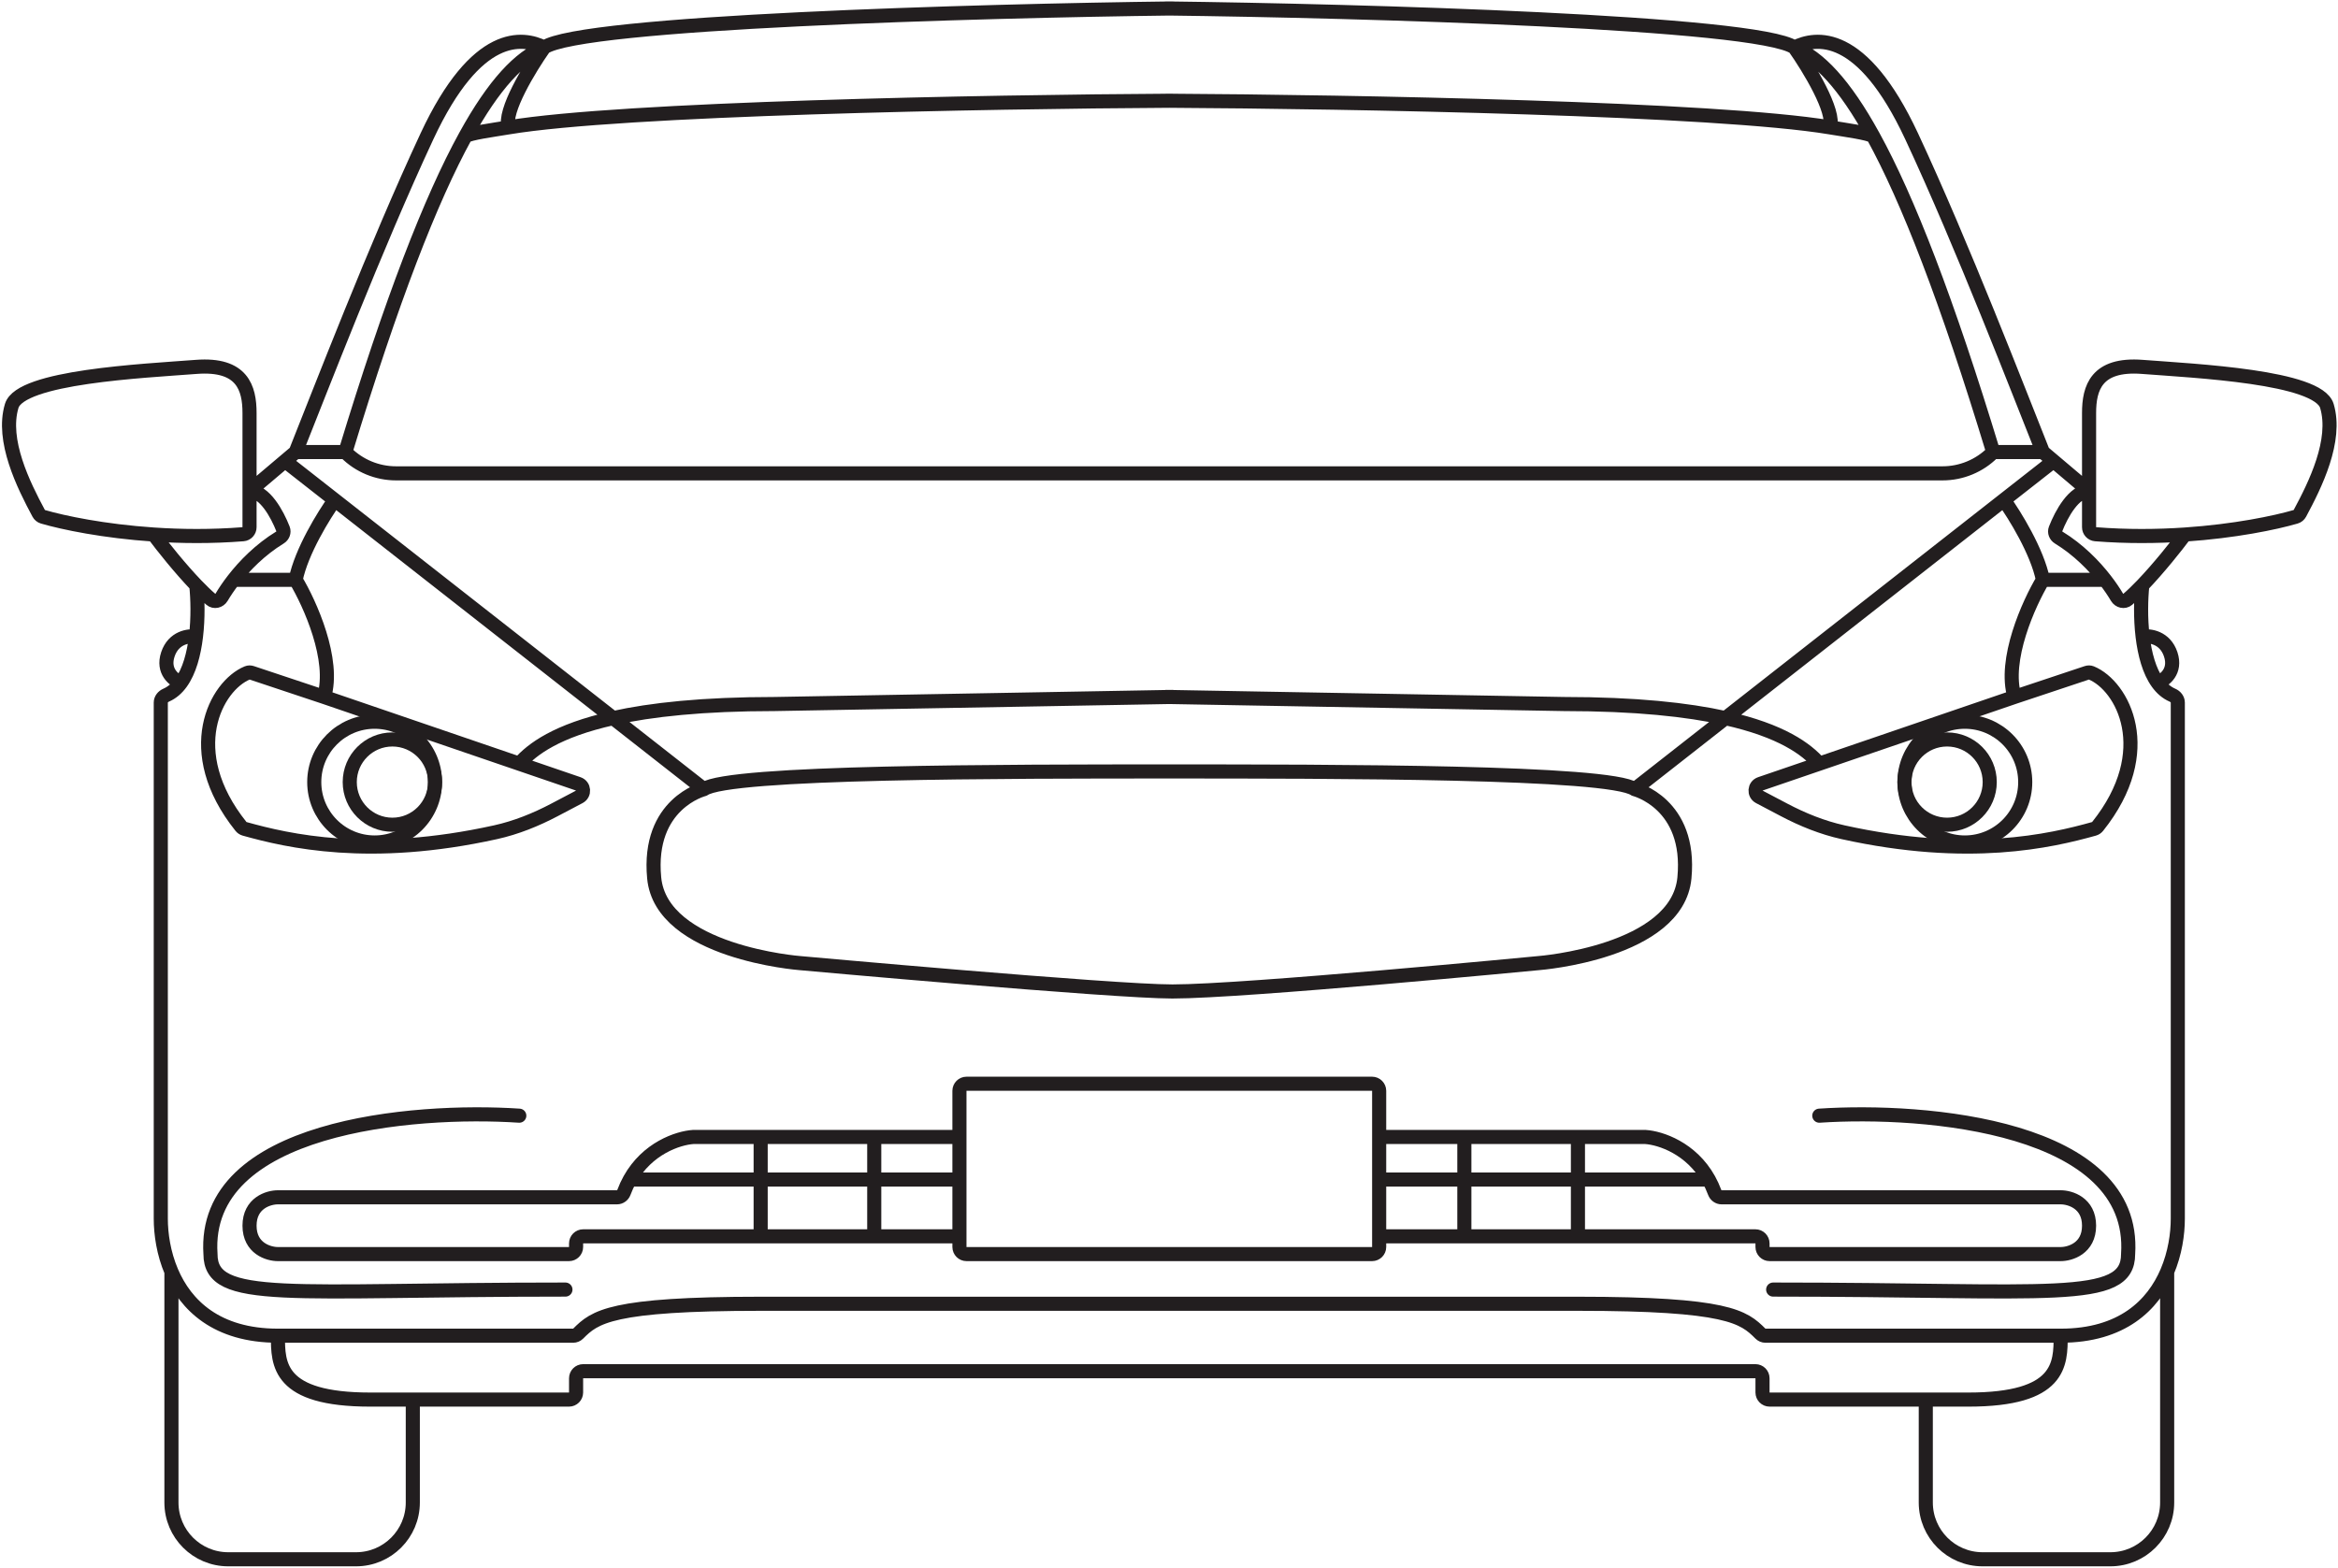<svg width="829" height="556" viewBox="0 0 829 556" fill="none" xmlns="http://www.w3.org/2000/svg">
<path d="M413.504 3C482.306 3.839 623.183 7.783 636.273 16.844M636.273 16.844C641.307 23.977 650.872 39.627 648.858 45.164M636.273 16.844C643.824 13.069 660.186 10.552 677.806 48.309C695.921 87.126 715.983 139.346 724.373 160.323M636.273 16.844C644.859 20.279 653.966 29.701 664.186 48.309M413.504 35.723C480.614 36.09 608.888 38.508 648.858 45.164M648.858 45.164C654.614 46.122 662.538 47.168 664.186 48.309M664.186 48.309C676.436 70.614 690.285 106.116 706.753 160.323M724.373 160.323H706.753M724.373 160.323L728.149 163.518M706.753 160.323L706.574 160.502C701.854 165.222 695.451 167.874 688.775 167.874H413.504M740.735 174.167V186.971C740.735 188.273 741.728 189.362 743.025 189.465C754.192 190.347 764.962 190.236 774.717 189.578M740.735 174.167V146.478C740.735 137.668 743.252 128.858 759.614 130.117C778.479 131.568 821.949 133.591 825.06 143.961C828.725 156.177 820.928 171.95 815.479 182.073C815.167 182.654 814.644 183.086 814.011 183.27C806.687 185.405 792.365 188.388 774.717 189.578M740.735 174.167C735.387 174.167 730.96 182.218 728.85 187.63C728.412 188.752 728.912 189.996 729.94 190.624C736.99 194.938 742.539 200.639 746.411 205.632M740.735 174.167L728.149 163.518M774.717 189.578C771.563 193.809 765.43 201.519 759.614 207.583M759.614 207.583C757.816 209.457 756.049 211.174 754.409 212.583C753.223 213.601 751.435 213.154 750.64 211.808C749.588 210.028 748.173 207.903 746.411 205.632M759.614 207.583C759.111 212.349 758.93 219.139 759.726 225.769M730.666 473.709H625.988C625.32 473.709 624.681 473.443 624.209 472.971C618.274 467.027 612.692 462.382 559.499 462.382H413.504M730.666 473.709C730.666 483.778 730.666 496.364 697.943 496.364H682.84M730.666 473.709C752.474 473.709 763.396 462.825 768.424 451.034M413.504 486.295H622.428C623.818 486.295 624.945 487.422 624.945 488.812V493.847C624.945 495.237 626.072 496.364 627.463 496.364H682.84M413.504 444.762H486.502C487.892 444.762 489.019 443.635 489.019 442.245V438.469M413.504 384.35H486.502C487.892 384.35 489.019 385.477 489.019 386.867V403.229M728.149 163.518L710.529 177.324M579.637 279.888C570.826 273.595 472.657 273.595 413.504 273.595M579.637 279.888C579.637 279.888 599.774 284.922 597.257 311.352C594.74 337.783 545.655 341.558 545.655 341.558C545.655 341.558 441.192 351.627 415.708 351.627C394.625 351.627 283.557 341.558 283.557 341.558C283.557 341.558 234.472 337.783 231.955 311.352C229.438 284.922 249.575 279.888 249.575 279.888M579.637 279.888L611.805 254.681M710.529 177.324L611.805 254.681M710.529 177.324C714.305 182.565 722.36 195.563 724.373 205.632M611.805 254.681C631.801 259.129 640.559 265.707 645.083 270.846M611.805 254.681C598.424 251.705 580.011 249.682 554.465 249.682L413.504 247.165M724.373 205.632H746.411M724.373 205.632C719.339 214.022 710.277 234.076 714.305 247.165M714.305 247.165L739.939 238.62C740.456 238.448 741.013 238.439 741.517 238.646C752.591 243.192 765.191 266.316 743.759 293.105C743.437 293.508 742.998 293.804 742.501 293.943C727.122 298.241 698.091 305.016 653.497 295.151C646.202 293.538 639.229 290.718 632.619 287.238L623.819 282.607C621.865 281.579 622.088 278.713 624.177 277.998L645.083 270.846M714.305 247.165L645.083 270.846M759.726 225.769C762.206 225.349 767.669 226.021 769.682 232.062C771.696 238.103 767.429 241.291 765.044 242.13M759.726 225.769C760.47 231.953 762.064 237.998 765.044 242.13M765.044 242.13C766.462 244.098 768.195 245.632 770.299 246.542C771.375 247.007 772.199 247.995 772.199 249.167V432.176C772.199 437.587 771.23 444.452 768.424 451.034M489.019 403.229H519.225M489.019 403.229V418.332M489.019 438.469H519.225M489.019 438.469V418.332M519.225 403.229V418.332M519.225 403.229H559.499M519.225 438.469V418.332M519.225 438.469H559.499M519.225 418.332H559.499M519.225 418.332H489.019M559.499 403.229H583.412C588.797 403.588 599.711 407.203 605.903 418.332M559.499 403.229V418.332M559.499 438.469H622.428C623.818 438.469 624.945 439.596 624.945 440.986V442.245C624.945 443.635 626.072 444.762 627.463 444.762H730.666C734.022 444.762 740.735 442.748 740.735 434.693C740.735 426.638 734.022 424.625 730.666 424.625H610.434C609.334 424.625 608.369 423.906 607.986 422.873C607.379 421.236 606.678 419.725 605.903 418.332M559.499 438.469V418.332M559.499 418.332H605.903M645.083 395.677C682.84 393.16 757.6 399.453 754.579 444.762C754.579 462.382 726.891 457.348 628.721 457.348M682.84 496.364V532.863C682.84 543.984 691.856 553 702.977 553H748.286C759.408 553 768.424 543.984 768.424 532.863V451.034M415.708 3C346.905 3.839 206.028 7.783 192.939 16.844M192.939 16.844C187.904 23.977 178.339 39.627 180.353 45.164M192.939 16.844C185.387 13.069 169.026 10.552 151.406 48.309C133.291 87.126 113.229 139.346 104.838 160.323M192.939 16.844C184.352 20.279 175.245 29.701 165.026 48.309M415.708 35.723C348.597 36.09 220.323 38.508 180.353 45.164M180.353 45.164C174.598 46.122 166.673 47.168 165.026 48.309M165.026 48.309C152.775 70.614 138.926 106.116 122.458 160.323M104.838 160.323H122.458M104.838 160.323L101.062 163.518M122.458 160.323L122.637 160.502C127.358 165.222 133.76 167.874 140.436 167.874H415.708M88.477 174.167V186.971C88.477 188.273 87.484 189.362 86.186 189.465C75.019 190.347 64.249 190.236 54.495 189.578M88.477 174.167V146.478C88.477 137.668 85.959 128.858 69.598 130.117C50.733 131.568 7.263 133.591 4.152 143.961C0.487 156.177 8.283 171.95 13.732 182.073C14.044 182.654 14.567 183.086 15.2 183.27C22.525 185.405 36.847 188.388 54.495 189.578M88.477 174.167C93.824 174.167 98.252 182.218 100.362 187.63C100.799 188.752 100.299 189.996 99.272 190.624C92.221 194.938 86.672 200.639 82.8 205.632M88.477 174.167L101.062 163.518M54.495 189.578C57.649 193.809 63.781 201.519 69.598 207.583M69.598 207.583C71.395 209.457 73.162 211.174 74.802 212.583C75.988 213.601 77.777 213.154 78.572 211.808C79.623 210.028 81.038 207.903 82.8 205.632M69.598 207.583C70.1 212.349 70.282 219.139 69.485 225.769M98.545 473.709H203.223C203.891 473.709 204.531 473.443 205.002 472.971C210.937 467.027 216.52 462.382 269.712 462.382H415.708M98.545 473.709C98.545 483.778 98.545 496.364 131.268 496.364H146.371M98.545 473.709C76.738 473.709 65.815 462.825 60.788 451.034M415.708 486.295H206.783C205.393 486.295 204.266 487.422 204.266 488.812V493.847C204.266 495.237 203.139 496.364 201.749 496.364H146.371M415.708 444.762H342.71C341.32 444.762 340.193 443.635 340.193 442.245V438.469M415.708 384.35H342.71C341.32 384.35 340.193 385.477 340.193 386.867V403.229M101.062 163.518L118.682 177.324M249.575 279.888C258.385 273.595 356.554 273.595 415.708 273.595M249.575 279.888L217.406 254.681M118.682 177.324L217.406 254.681M118.682 177.324C114.907 182.565 106.852 195.563 104.838 205.632M217.406 254.681C197.41 259.129 188.653 265.707 184.129 270.846M217.406 254.681C230.787 251.705 249.201 249.682 274.746 249.682L415.708 247.165M104.838 205.632H82.8M104.838 205.632C109.872 214.022 118.934 234.076 114.907 247.165M114.907 247.165L89.272 238.62C88.756 238.448 88.199 238.439 87.695 238.646C76.621 243.192 64.02 266.316 85.452 293.105C85.774 293.508 86.214 293.804 86.711 293.943C102.09 298.241 131.12 305.016 175.715 295.151C183.009 293.538 189.982 290.718 196.593 287.238L205.392 282.607C207.346 281.579 207.124 278.713 205.035 277.998L184.129 270.846M114.907 247.165L184.129 270.846M69.485 225.769C67.005 225.349 61.543 226.021 59.529 232.062C57.515 238.103 61.782 241.291 64.168 242.13M69.485 225.769C68.742 231.953 67.147 237.998 64.168 242.13M64.168 242.13C62.749 244.098 61.016 245.632 58.912 246.542C57.836 247.007 57.012 247.995 57.012 249.167V432.176C57.012 437.587 57.981 444.452 60.788 451.034M340.193 403.229H309.987M340.193 403.229V418.332M340.193 438.469H309.987M340.193 438.469V418.332M309.987 403.229V418.332M309.987 403.229H269.712M309.987 438.469V418.332M309.987 438.469H269.712M309.987 418.332H269.712M309.987 418.332H340.193M269.712 403.229H245.799C240.414 403.588 229.501 407.203 223.309 418.332M269.712 403.229V418.332M269.712 438.469H206.783C205.393 438.469 204.266 439.596 204.266 440.986V442.245C204.266 443.635 203.139 444.762 201.749 444.762H98.545C95.189 444.762 88.477 442.748 88.477 434.693C88.477 426.638 95.189 424.625 98.545 424.625H218.777C219.878 424.625 220.842 423.906 221.225 422.873C221.832 421.236 222.533 419.725 223.309 418.332M269.712 438.469V418.332M269.712 418.332H223.309M184.129 395.677C146.371 393.16 71.612 399.453 74.632 444.762C74.632 462.382 102.321 457.348 200.49 457.348M146.371 496.364V532.863C146.371 543.984 137.355 553 126.234 553H80.925C69.803 553 60.788 543.984 60.788 532.863V451.034" stroke="#221E1F" stroke-width="5" stroke-linecap="round"/>
<circle cx="139.133" cy="277.37" r="15.12" stroke="#221E1F" stroke-width="5"/>
<circle cx="17.62" cy="17.62" r="15.12" transform="matrix(-1 0 0 1 708.012 259.75)" stroke="#221E1F" stroke-width="5"/>
<circle cx="132.84" cy="277.374" r="21.413" stroke="#221E1F" stroke-width="5"/>
<circle cx="23.913" cy="23.913" r="21.413" transform="matrix(-1 0 0 1 720.598 253.461)" stroke="#221E1F" stroke-width="5"/>
</svg>
